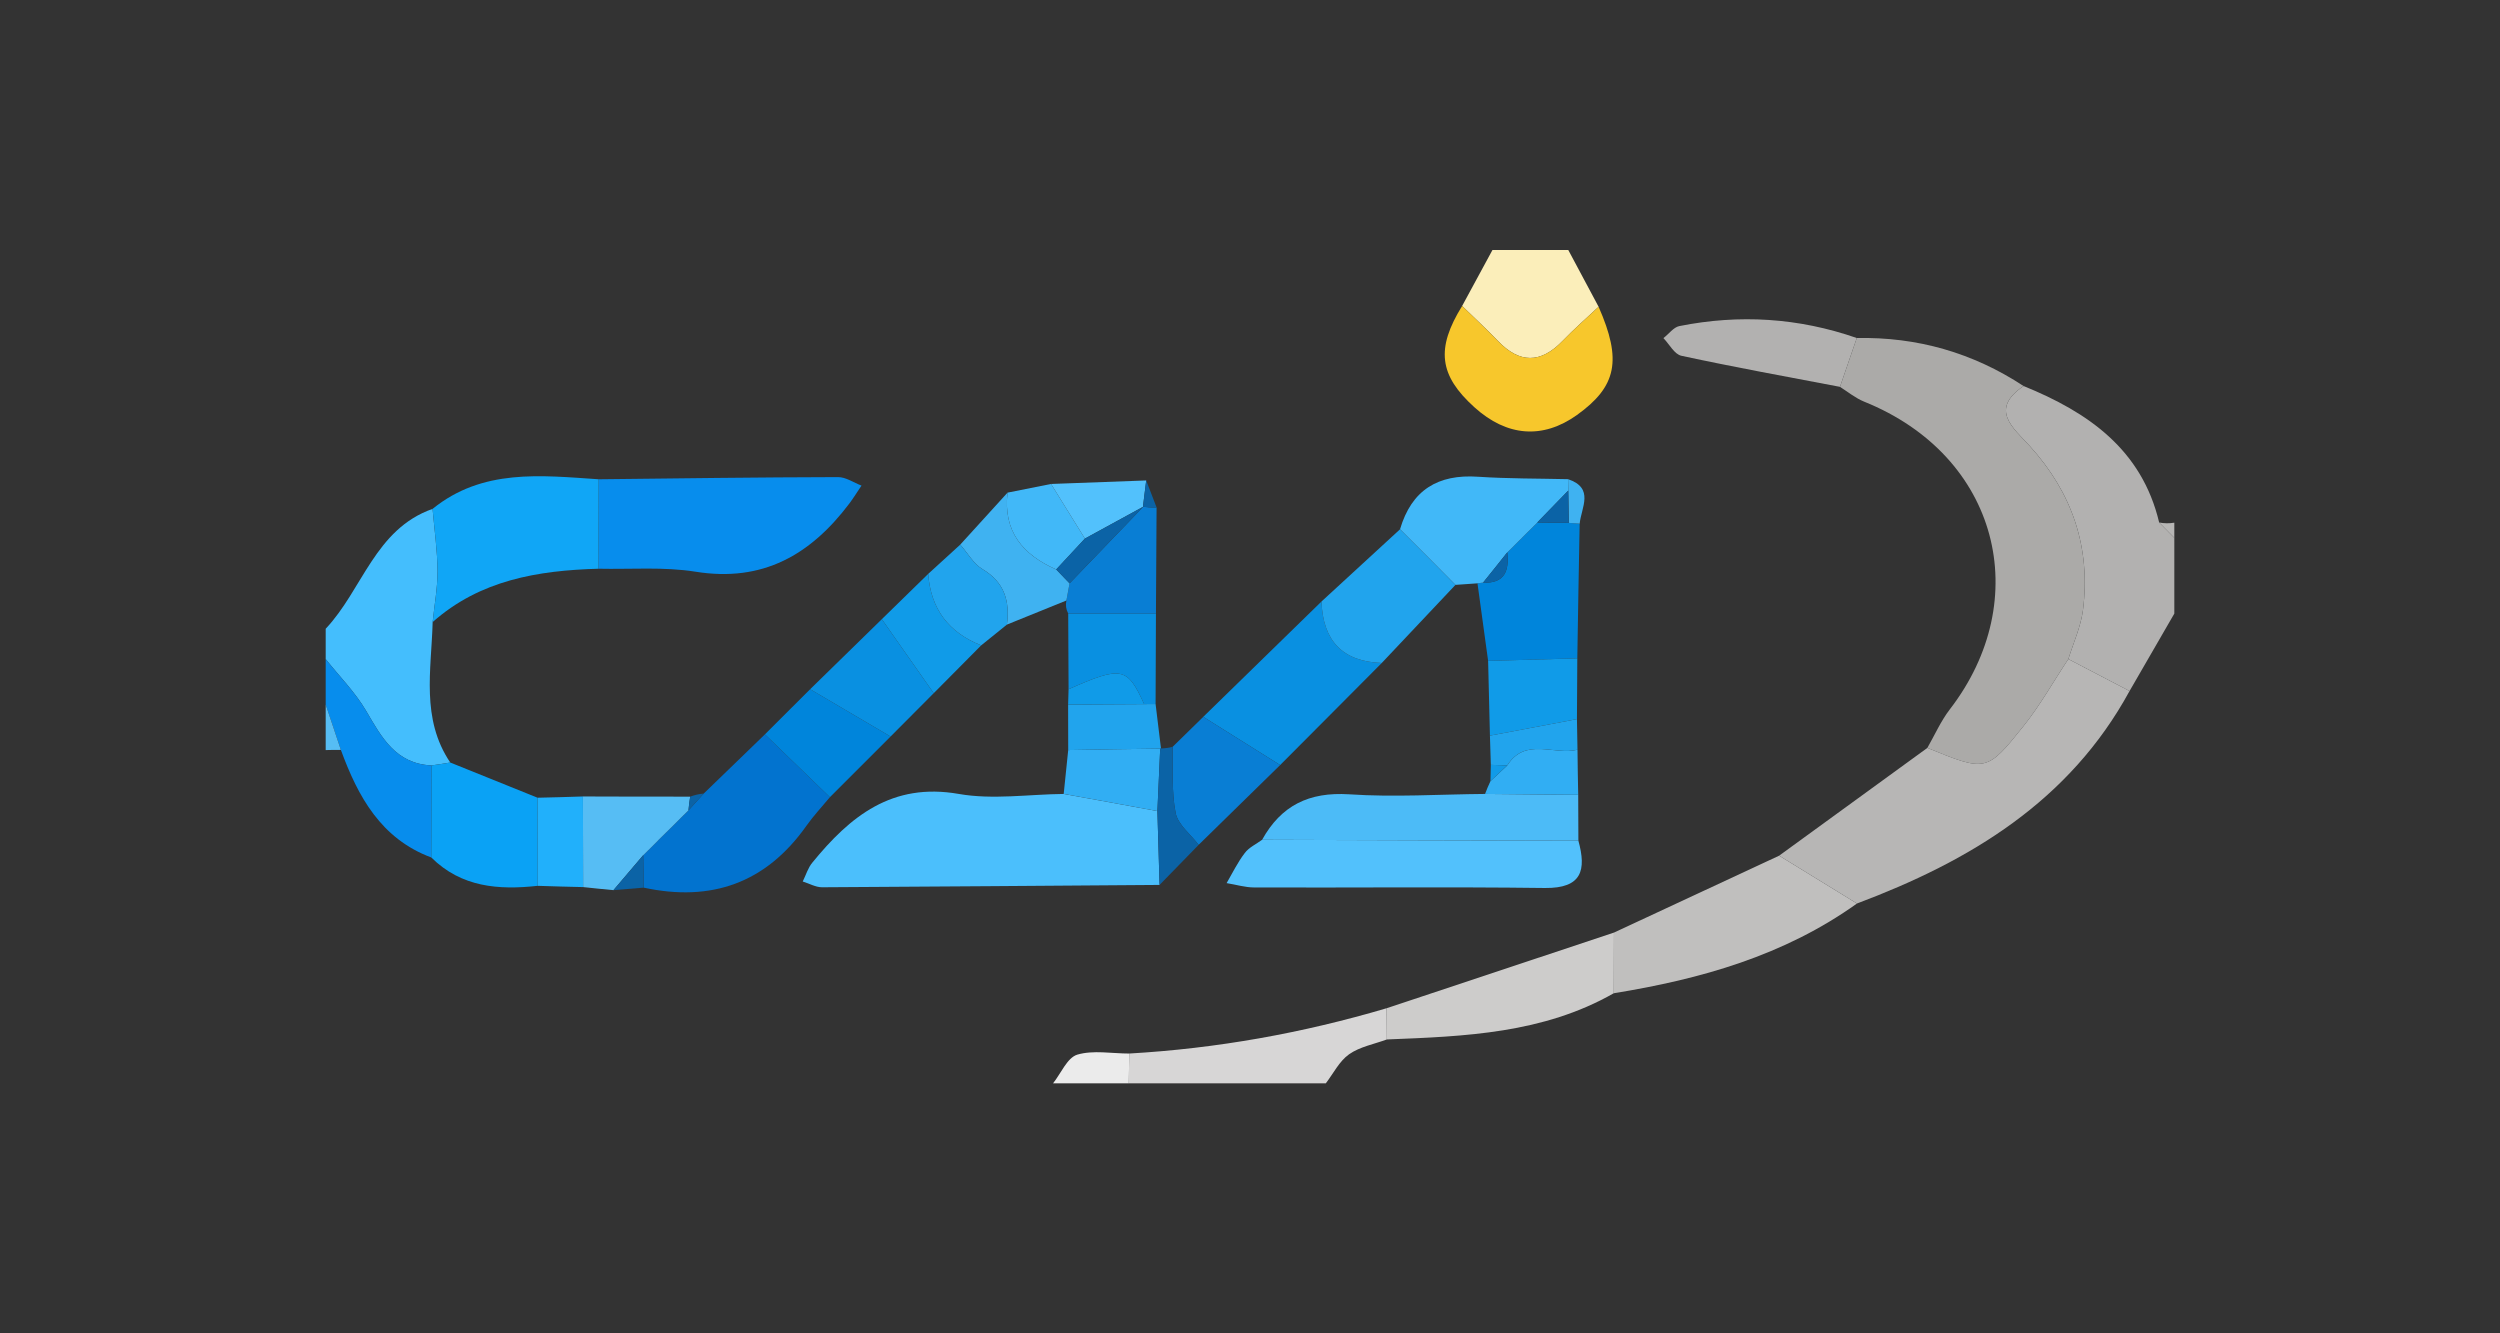 <?xml version="1.0" encoding="utf-8"?>
<!-- Generator: Adobe Illustrator 16.0.3, SVG Export Plug-In . SVG Version: 6.00 Build 0)  -->
<!DOCTYPE svg PUBLIC "-//W3C//DTD SVG 1.1 Basic//EN" "http://www.w3.org/Graphics/SVG/1.1/DTD/svg11-basic.dtd">
<svg version="1.1" baseProfile="basic" xmlns="http://www.w3.org/2000/svg" xmlns:xlink="http://www.w3.org/1999/xlink" x="0px"
	 y="0px" width="300.001px" height="160px" viewBox="0 0 300.001 160" xml:space="preserve">
<rect x="0" y="0" width="300.001" height="160" fill="#333333" stroke="none"/>
<g id="Layer_2">
</g>
<g id="Layer_1">
	<g>
	</g>
	<g>
		<path fill-rule="evenodd" clip-rule="evenodd" fill="#B2B1B0" d="M260.92,73.631c-1.798,3.098-3.575,6.196-5.373,9.294
			c-2.448-1.278-4.896-2.557-7.344-3.835c0.606-1.949,1.495-3.877,1.755-5.871c0.953-7.539-1.3-14.103-6.413-19.725
			c-1.972-2.155-4.853-4.354-0.715-7.17c7.734,3.141,14.19,7.604,16.27,16.377c0.606,0.618,1.214,1.225,1.82,1.842
			C260.92,67.576,260.92,70.609,260.92,73.631z"/>
		<path fill-rule="evenodd" clip-rule="evenodd" fill="#44BEFD" d="M39.083,75.451c4.409-4.668,5.903-11.948,12.825-14.385
			c0.217,2.48,0.574,4.961,0.596,7.441c0.011,2.047-0.379,4.094-0.585,6.142c-0.151,5.73-1.43,11.601,2.112,16.854
			c-0.747,0.131-1.495,0.239-2.242,0.348c-4.3-0.195-5.99-3.358-7.864-6.564c-1.322-2.242-3.207-4.138-4.842-6.196
			C39.083,77.877,39.083,76.664,39.083,75.451z"/>
		<path fill-rule="evenodd" clip-rule="evenodd" fill="#FBEEBA" d="M188.194,30c1.213,2.264,2.426,4.539,3.64,6.813
			c-1.452,1.365-2.968,2.686-4.354,4.127c-2.621,2.697-5.135,2.686-7.734-0.033c-1.387-1.441-2.859-2.794-4.289-4.192
			c1.213-2.242,2.426-4.484,3.64-6.716C182.128,30,185.161,30,188.194,30z"/>
		<path fill-rule="evenodd" clip-rule="evenodd" fill="#D7D6D6" d="M166.422,124.735c-1.517,0.563-3.228,0.867-4.527,1.776
			c-1.17,0.823-1.885,2.297-2.795,3.488c-7.886,0-15.76,0-23.646,0c0.021-1.191,0.032-2.383,0.054-3.574
			c10.507-0.606,20.798-2.448,30.893-5.438C166.4,122.244,166.422,123.501,166.422,124.735z"/>
		<path fill-rule="evenodd" clip-rule="evenodd" fill="#078DED" d="M39.083,79.09c1.635,2.059,3.52,3.954,4.842,6.196
			c1.874,3.206,3.564,6.369,7.864,6.564c-0.011,3.683-0.021,7.365-0.032,11.048c-6.044-2.253-8.795-7.301-10.854-12.911
			c-0.606-1.82-1.213-3.629-1.82-5.438C39.083,82.729,39.083,80.91,39.083,79.09z"/>
		<path fill-rule="evenodd" clip-rule="evenodd" fill="#EBEBEB" d="M135.508,126.426c-0.021,1.191-0.032,2.383-0.054,3.574
			c-3.033,0-6.066,0-9.088,0c0.953-1.191,1.7-3.076,2.913-3.444C131.197,125.992,133.417,126.426,135.508,126.426z"/>
		<path fill-rule="evenodd" clip-rule="evenodd" fill="#56BDF4" d="M39.083,84.55c0.607,1.809,1.213,3.617,1.82,5.438
			c-0.606,0-1.213,0-1.82,0.021C39.083,88.188,39.083,86.369,39.083,84.55z"/>
		<path fill-rule="evenodd" clip-rule="evenodd" fill="#B7B6B5" d="M260.92,64.543c-0.606-0.617-1.214-1.224-1.82-1.842
			c0.606,0.12,1.214,0.12,1.82,0.022C260.92,63.33,260.92,63.937,260.92,64.543z"/>
		<path fill-rule="evenodd" clip-rule="evenodd" fill="#ABAAA8" d="M242.83,46.324c-4.138,2.816-1.257,5.015,0.715,7.17
			c5.113,5.622,7.366,12.186,6.413,19.725c-0.26,1.993-1.148,3.921-1.755,5.871c-1.798,2.697-3.38,5.546-5.395,8.06
			c-4.419,5.523-4.506,5.459-11.525,2.6c0.889-1.561,1.625-3.229,2.687-4.615c10.182-13.193,5.914-30.416-10.269-36.936
			c-1.04-0.422-1.95-1.17-2.903-1.777c0.672-1.949,1.344-3.899,2.016-5.86C230.07,40.42,236.743,42.327,242.83,46.324z"/>
		<path fill-rule="evenodd" clip-rule="evenodd" fill="#B7B6B5" d="M231.283,89.749c7.02,2.859,7.106,2.924,11.525-2.6
			c2.015-2.514,3.597-5.362,5.395-8.06c2.448,1.278,4.896,2.557,7.344,3.835c-7.214,13.236-19.15,20.407-32.712,25.498
			c-3.12-1.906-6.218-3.834-9.338-5.741C219.434,98.371,225.369,94.06,231.283,89.749z"/>
		<path fill-rule="evenodd" clip-rule="evenodd" fill="#4BBFFC" d="M139.147,106.191c-13.497,0.087-27.004,0.217-40.5,0.282
			c-0.769,0-1.549-0.455-2.318-0.693c0.379-0.759,0.628-1.646,1.159-2.275c4.527-5.546,9.554-9.64,17.569-8.232
			c4.072,0.716,8.384,0.044,12.586,0c3.748,0.672,7.496,1.365,11.244,2.059C138.974,100.277,139.061,103.224,139.147,106.191z"/>
		<path fill-rule="evenodd" clip-rule="evenodd" fill="#078DED" d="M71.838,57.513c9.576-0.108,19.151-0.238,28.716-0.26
			c0.942-0.011,1.885,0.661,2.827,1.019c-0.488,0.715-0.942,1.462-1.463,2.155c-4.636,6.142-10.388,9.478-18.457,8.178
			c-3.802-0.607-7.767-0.271-11.645-0.357C71.816,64.662,71.827,61.087,71.838,57.513z"/>
		<path fill-rule="evenodd" clip-rule="evenodd" fill="#C0BFBE" d="M213.497,102.682c3.12,1.907,6.218,3.835,9.338,5.741
			c-8.752,6.261-18.762,9.077-29.182,10.767c0-2.426,0.021-4.853,0.021-7.278C200.282,108.835,206.89,105.758,213.497,102.682z"/>
		<path fill-rule="evenodd" clip-rule="evenodd" fill="#10A6F6" d="M71.838,57.513c-0.011,3.575-0.021,7.149-0.021,10.735
			c-7.257,0.206-14.211,1.354-19.898,6.401c0.206-2.047,0.596-4.094,0.585-6.142c-0.021-2.48-0.379-4.961-0.596-7.441
			C57.897,56.213,64.895,57.047,71.838,57.513z"/>
		<path fill-rule="evenodd" clip-rule="evenodd" fill="#52C1FC" d="M189.407,100.884c0.975,3.531,0.434,5.72-4.008,5.676
			c-11.633-0.151-23.267-0.021-34.889-0.064c-1.105,0-2.21-0.347-3.315-0.521c0.704-1.213,1.322-2.491,2.167-3.596
			c0.509-0.693,1.387-1.083,2.09-1.604C164.104,100.819,176.756,100.862,189.407,100.884z"/>
		<path fill-rule="evenodd" clip-rule="evenodd" fill="#0273CF" d="M99.589,95.663c-0.953,1.148-1.971,2.231-2.827,3.444
			c-4.853,6.867-11.417,9.164-19.519,7.409c-0.021-1.3-0.043-2.6-0.054-3.899l-0.033,0.043c0.629-0.606,1.246-1.234,1.874-1.863
			l-0.054,0.044c0.628-0.606,1.245-1.235,1.874-1.842l-0.044,0.043c0.629-0.628,1.246-1.256,1.874-1.862l-0.064,0.064
			c0.606-0.671,1.224-1.343,1.83-2.015c2.448-2.361,4.896-4.744,7.344-7.105C94.39,90.637,96.99,93.149,99.589,95.663z"/>
		<path fill-rule="evenodd" clip-rule="evenodd" fill="#F7C72C" d="M175.456,36.716c1.43,1.397,2.902,2.751,4.289,4.192
			c2.6,2.719,5.113,2.729,7.734,0.033c1.387-1.441,2.902-2.762,4.354-4.127c2.816,6.401,2.188,9.554-2.6,12.987
			c-4.095,2.925-8.405,2.6-12.306-0.932C172.683,45.035,172.293,41.828,175.456,36.716z"/>
		<path fill-rule="evenodd" clip-rule="evenodd" fill="#4CBBF7" d="M189.407,100.884c-12.651-0.021-25.303-0.064-37.955-0.108
			c2.286-4.116,5.622-5.763,10.442-5.459c5.416,0.368,10.875,0,16.313-0.044c3.727,0.044,7.452,0.065,11.179,0.108
			C189.386,97.223,189.407,99.042,189.407,100.884z"/>
		<path fill-rule="evenodd" clip-rule="evenodd" fill="#0990E1" d="M165.815,79.556c-4.072,4.084-8.124,8.179-12.196,12.251
			c-3.076-1.928-6.153-3.856-9.229-5.784c4.734-4.614,9.467-9.229,14.19-13.843C158.753,76.837,161.05,79.394,165.815,79.556z"/>
		<path fill-rule="evenodd" clip-rule="evenodd" fill="#CDCCCB" d="M193.675,111.911c0,2.426-0.021,4.853-0.021,7.278
			c-8.471,4.831-17.851,5.178-27.231,5.546c0-1.234-0.021-2.491-0.021-3.747C175.478,117.977,184.576,114.943,193.675,111.911z"/>
		<path fill-rule="evenodd" clip-rule="evenodd" fill="#0085DB" d="M189.56,62.842c-0.109,5.383-0.195,10.778-0.282,16.161
			c-3.574,0.108-7.149,0.206-10.702,0.303c-0.433-3.098-0.845-6.207-1.277-9.305l0.671-0.086c2.622,0.119,3.142-1.462,2.903-3.628
			l-0.043,0.054c0.628-0.617,1.256-1.246,1.885-1.874l-0.065,0.055c0.628-0.618,1.257-1.246,1.885-1.863l-0.065,0.043
			c1.278,0.011,2.535,0.022,3.791,0.043C188.692,62.767,189.126,62.799,189.56,62.842z"/>
		<path fill-rule="evenodd" clip-rule="evenodd" fill="#41B8F8" d="M168.004,63.514c1.386-4.712,4.549-6.64,9.38-6.304
			c3.597,0.238,7.192,0.206,10.789,0.292c0,0.455,0.021,0.91,0.021,1.365c-1.234,1.278-2.47,2.556-3.727,3.834l0.065-0.043
			c-0.628,0.617-1.257,1.246-1.885,1.863l0.065-0.055c-0.629,0.628-1.257,1.257-1.885,1.874l0.043-0.054
			c-0.953,1.213-1.928,2.415-2.903,3.628l-0.671,0.086c-0.889,0.054-1.755,0.119-2.644,0.185
			C172.444,67.955,170.235,65.734,168.004,63.514z"/>
		<path fill-rule="evenodd" clip-rule="evenodd" fill="#0AA2F5" d="M51.756,102.898c0.011-3.683,0.021-7.365,0.032-11.048
			c0.748-0.108,1.495-0.217,2.242-0.348c3.488,1.408,6.987,2.816,10.475,4.225c0.011,3.531,0.011,7.063,0.021,10.572
			C59.826,106.819,55.363,106.474,51.756,102.898z"/>
		<path fill-rule="evenodd" clip-rule="evenodd" fill="#21A4ED" d="M168.004,63.514c2.231,2.221,4.44,4.441,6.65,6.673
			c-2.946,3.119-5.893,6.239-8.839,9.369c-4.766-0.162-7.063-2.719-7.235-7.376C161.722,69.287,164.862,66.395,168.004,63.514z"/>
		<path fill-rule="evenodd" clip-rule="evenodd" fill="#B2B1B0" d="M222.813,40.561c-0.672,1.96-1.344,3.911-2.016,5.86
			c-6.348-1.213-12.717-2.361-19.021-3.726c-0.845-0.173-1.451-1.386-2.166-2.123c0.649-0.487,1.213-1.3,1.906-1.44
			C208.731,37.69,215.837,38.135,222.813,40.561z"/>
		<path fill-rule="evenodd" clip-rule="evenodd" fill="#097ED4" d="M144.39,86.022c3.076,1.928,6.153,3.856,9.229,5.784
			c-3.261,3.206-6.521,6.391-9.781,9.575c-0.964-1.277-2.491-2.426-2.762-3.834c-0.509-2.578-0.282-5.286-0.358-7.929
			C141.942,88.427,143.166,87.214,144.39,86.022z"/>
		<path fill-rule="evenodd" clip-rule="evenodd" fill="#0085DB" d="M99.589,95.663c-2.6-2.514-5.199-5.026-7.799-7.539
			c1.798-1.809,3.618-3.607,5.427-5.416c3.217,1.885,6.434,3.791,9.651,5.676C104.442,90.811,102.016,93.236,99.589,95.663z"/>
		<path fill-rule="evenodd" clip-rule="evenodd" fill="#0990E1" d="M106.868,88.384c-3.217-1.885-6.434-3.791-9.651-5.676
			c2.86-2.806,5.73-5.611,8.601-8.406c2.069,2.958,4.148,5.915,6.228,8.882C110.313,84.918,108.591,86.65,106.868,88.384z"/>
		<path fill-rule="evenodd" clip-rule="evenodd" fill="#56BDF4" d="M69.953,95.576c4.29,0.021,8.579,0.021,12.869,0.021
			c-0.086,0.542-0.163,1.083-0.206,1.646l0.064-0.064c-0.628,0.606-1.245,1.234-1.874,1.862l0.044-0.043
			c-0.629,0.606-1.246,1.235-1.874,1.842l0.054-0.044c-0.628,0.629-1.245,1.257-1.874,1.863l0.033-0.043
			c-1.192,1.408-2.383,2.816-3.575,4.202c-1.213-0.107-2.426-0.238-3.639-0.368C69.975,102.834,69.964,99.216,69.953,95.576z"/>
		<path fill-rule="evenodd" clip-rule="evenodd" fill="#0990E1" d="M128.229,82.708c-0.022-3.022-0.033-6.055-0.043-9.088
			c3.51,0,7.019,0,10.528-0.011c-0.011,3.628-0.032,7.246-0.043,10.875c-0.455,0.011-0.91,0.011-1.376,0.011
			C135.27,80.021,134.587,79.892,128.229,82.708z"/>
		<path fill-rule="evenodd" clip-rule="evenodd" fill="#097ED4" d="M138.714,73.609c-3.509,0.011-7.019,0.011-10.528,0.011
			c-0.26-0.487-0.336-1.007-0.217-1.56c0.13-0.682,0.26-1.375,0.379-2.058c2.957-3.065,5.914-6.142,8.86-9.207l-0.054,0.022
			c0.542,0.065,1.094,0.097,1.636,0.076C138.769,65.139,138.736,69.374,138.714,73.609z"/>
		<path fill-rule="evenodd" clip-rule="evenodd" fill="#3FB2F1" d="M128.348,70.002c-0.119,0.683-0.25,1.376-0.379,2.058
			c-2.383,0.964-4.755,1.928-7.138,2.892c0.368-2.805-0.282-5.069-2.925-6.65c-1.094-0.65-1.798-1.95-2.676-2.946
			c1.885-2.08,3.78-4.16,5.676-6.239c-0.541,4.646,1.82,7.452,5.839,9.218C127.275,68.887,127.817,69.45,128.348,70.002z"/>
		<path fill-rule="evenodd" clip-rule="evenodd" fill="#109BE8" d="M178.575,79.307c3.553-0.098,7.128-0.195,10.702-0.303
			c-0.021,2.437-0.021,4.864-0.043,7.29c-3.466,0.661-6.954,1.333-10.442,1.982C178.728,85.297,178.641,82.296,178.575,79.307z"/>
		<path fill-rule="evenodd" clip-rule="evenodd" fill="#109BE8" d="M112.046,83.185c-2.08-2.968-4.159-5.925-6.228-8.882
			c1.852-1.82,3.715-3.628,5.567-5.438c0.303,4.203,2.459,7.041,6.358,8.579C115.848,79.361,113.941,81.268,112.046,83.185z"/>
		<path fill-rule="evenodd" clip-rule="evenodd" fill="#31AEF3" d="M138.888,97.331c-3.748-0.693-7.496-1.387-11.244-2.059
			c0.184-1.754,0.357-3.509,0.542-5.264c3.705-0.065,7.42-0.13,11.135-0.174l-0.097-0.021
			C139.115,92.327,138.996,94.818,138.888,97.331z"/>
		<path fill-rule="evenodd" clip-rule="evenodd" fill="#21A4ED" d="M117.744,77.444c-3.899-1.539-6.055-4.376-6.358-8.579
			c1.278-1.17,2.567-2.339,3.845-3.509c0.878,0.996,1.582,2.296,2.676,2.946c2.643,1.581,3.293,3.845,2.925,6.65
			C119.802,75.786,118.772,76.609,117.744,77.444z"/>
		<path fill-rule="evenodd" clip-rule="evenodd" fill="#21A4ED" d="M139.321,89.835c-3.715,0.044-7.431,0.108-11.135,0.174
			c-0.011-1.82-0.011-3.64-0.011-5.459c3.033-0.022,6.077-0.033,9.12-0.055c0.466,0,0.921,0,1.376-0.011
			C138.888,86.261,139.104,88.037,139.321,89.835z"/>
		<path fill-rule="evenodd" clip-rule="evenodd" fill="#21B0FB" d="M69.953,95.576c0.011,3.64,0.022,7.258,0.022,10.875
			c-1.809-0.043-3.628-0.086-5.449-0.151c-0.011-3.51-0.011-7.041-0.021-10.572C66.314,95.685,68.134,95.642,69.953,95.576z"/>
		<path fill-rule="evenodd" clip-rule="evenodd" fill="#41B8F8" d="M126.745,68.334c-4.019-1.766-6.38-4.571-5.839-9.218
			c1.733-0.347,3.478-0.693,5.222-1.04c1.354,2.188,2.708,4.365,4.062,6.553C129.041,65.864,127.893,67.099,126.745,68.334z"/>
		<path fill-rule="evenodd" clip-rule="evenodd" fill="#52C1FC" d="M130.189,64.629c-1.354-2.188-2.708-4.365-4.062-6.553
			c3.802-0.141,7.614-0.281,11.417-0.422c-0.13,1.051-0.26,2.112-0.39,3.163l0.054-0.022
			C134.869,62.073,132.529,63.352,130.189,64.629z"/>
		<path fill-rule="evenodd" clip-rule="evenodd" fill="#31AEF3" d="M189.386,95.381c-3.727-0.043-7.452-0.064-11.179-0.108
			c0.195-0.52,0.412-1.039,0.65-1.537c0.671-0.629,1.343-1.257,2.015-1.885c2.188-3.445,5.654-1.17,8.427-1.885
			C189.321,91.764,189.343,93.562,189.386,95.381z"/>
		<path fill-rule="evenodd" clip-rule="evenodd" fill="#21A4ED" d="M189.299,89.966c-2.772,0.715-6.239-1.561-8.427,1.885
			c-0.65-0.022-1.321-0.044-1.972-0.065c-0.043-1.17-0.065-2.34-0.108-3.51c3.488-0.649,6.977-1.321,10.442-1.982
			C189.256,87.518,189.277,88.73,189.299,89.966z"/>
		<path fill-rule="evenodd" clip-rule="evenodd" fill="#0B63A6" d="M138.888,97.331c0.108-2.513,0.228-5.004,0.336-7.518
			c0.509,0,1.007-0.064,1.494-0.194c0.076,2.643-0.151,5.351,0.358,7.929c0.271,1.408,1.798,2.557,2.762,3.834
			c-1.56,1.604-3.131,3.207-4.69,4.81C139.061,103.224,138.974,100.277,138.888,97.331z"/>
		<path fill-rule="evenodd" clip-rule="evenodd" fill="#109BE8" d="M137.295,84.495c-3.043,0.021-6.087,0.032-9.12,0.055
			c0.011-0.618,0.032-1.225,0.054-1.842C134.587,79.892,135.27,80.021,137.295,84.495z"/>
		<path fill-rule="evenodd" clip-rule="evenodd" fill="#3FB2F1" d="M188.194,58.867c0-0.455-0.021-0.91-0.021-1.365
			c3.185,1.083,1.581,3.391,1.387,5.34c-0.434-0.043-0.867-0.076-1.301-0.098C188.237,61.456,188.216,60.156,188.194,58.867z"/>
		<path fill-rule="evenodd" clip-rule="evenodd" fill="#0B63A6" d="M73.614,106.819c1.192-1.386,2.383-2.794,3.575-4.202
			c0.011,1.3,0.032,2.6,0.054,3.899C76.03,106.625,74.817,106.712,73.614,106.819z"/>
		<path fill-rule="evenodd" clip-rule="evenodd" fill="#0B63A6" d="M137.154,60.817c0.13-1.051,0.26-2.112,0.39-3.163
			c0.412,1.083,0.834,2.167,1.246,3.239C138.249,60.914,137.696,60.882,137.154,60.817z"/>
		<path fill-rule="evenodd" clip-rule="evenodd" fill="#0B63A6" d="M82.616,97.244c0.043-0.563,0.119-1.104,0.206-1.646
			c0.52-0.194,1.062-0.325,1.625-0.368C83.84,95.901,83.223,96.573,82.616,97.244z"/>
		<path fill-rule="evenodd" clip-rule="evenodd" fill="#109BE8" d="M178.9,91.785c0.65,0.021,1.321,0.043,1.972,0.065
			c-0.672,0.628-1.344,1.256-2.015,1.885C178.879,93.085,178.879,92.435,178.9,91.785z"/>
		<path fill-rule="evenodd" clip-rule="evenodd" fill="#0B63A6" d="M80.807,99.042c0.629-0.628,1.246-1.256,1.874-1.862
			C82.053,97.786,81.436,98.414,80.807,99.042z"/>
		<path fill-rule="evenodd" clip-rule="evenodd" fill="#0B63A6" d="M77.156,102.66c0.629-0.606,1.246-1.234,1.874-1.863
			C78.402,101.426,77.785,102.054,77.156,102.66z"/>
		<path fill-rule="evenodd" clip-rule="evenodd" fill="#0B63A6" d="M78.977,100.841c0.628-0.606,1.245-1.235,1.874-1.842
			C80.222,99.605,79.604,100.234,78.977,100.841z"/>
		<path fill-rule="evenodd" clip-rule="evenodd" fill="#0B63A6" d="M188.194,58.867c0.021,1.289,0.043,2.589,0.064,3.877
			c-1.256-0.021-2.513-0.032-3.791-0.043C185.725,61.423,186.96,60.145,188.194,58.867z"/>
		<path fill-rule="evenodd" clip-rule="evenodd" fill="#0B63A6" d="M177.969,69.916c0.976-1.213,1.95-2.416,2.903-3.628
			C181.11,68.453,180.591,70.035,177.969,69.916z"/>
		<path fill-rule="evenodd" clip-rule="evenodd" fill="#0B63A6" d="M182.648,64.521c0.628-0.618,1.257-1.246,1.885-1.863
			C183.905,63.275,183.276,63.904,182.648,64.521z"/>
		<path fill-rule="evenodd" clip-rule="evenodd" fill="#0B63A6" d="M180.829,66.341c0.628-0.617,1.256-1.246,1.885-1.874
			C182.085,65.095,181.457,65.724,180.829,66.341z"/>
		<path fill-rule="evenodd" clip-rule="evenodd" fill="#0B63A6" d="M130.189,64.629c2.34-1.278,4.68-2.556,7.019-3.834
			c-2.946,3.065-5.903,6.142-8.86,9.207c-0.531-0.552-1.073-1.115-1.603-1.668C127.893,67.099,129.041,65.864,130.189,64.629z"/>
	</g>
</g>
</svg>

